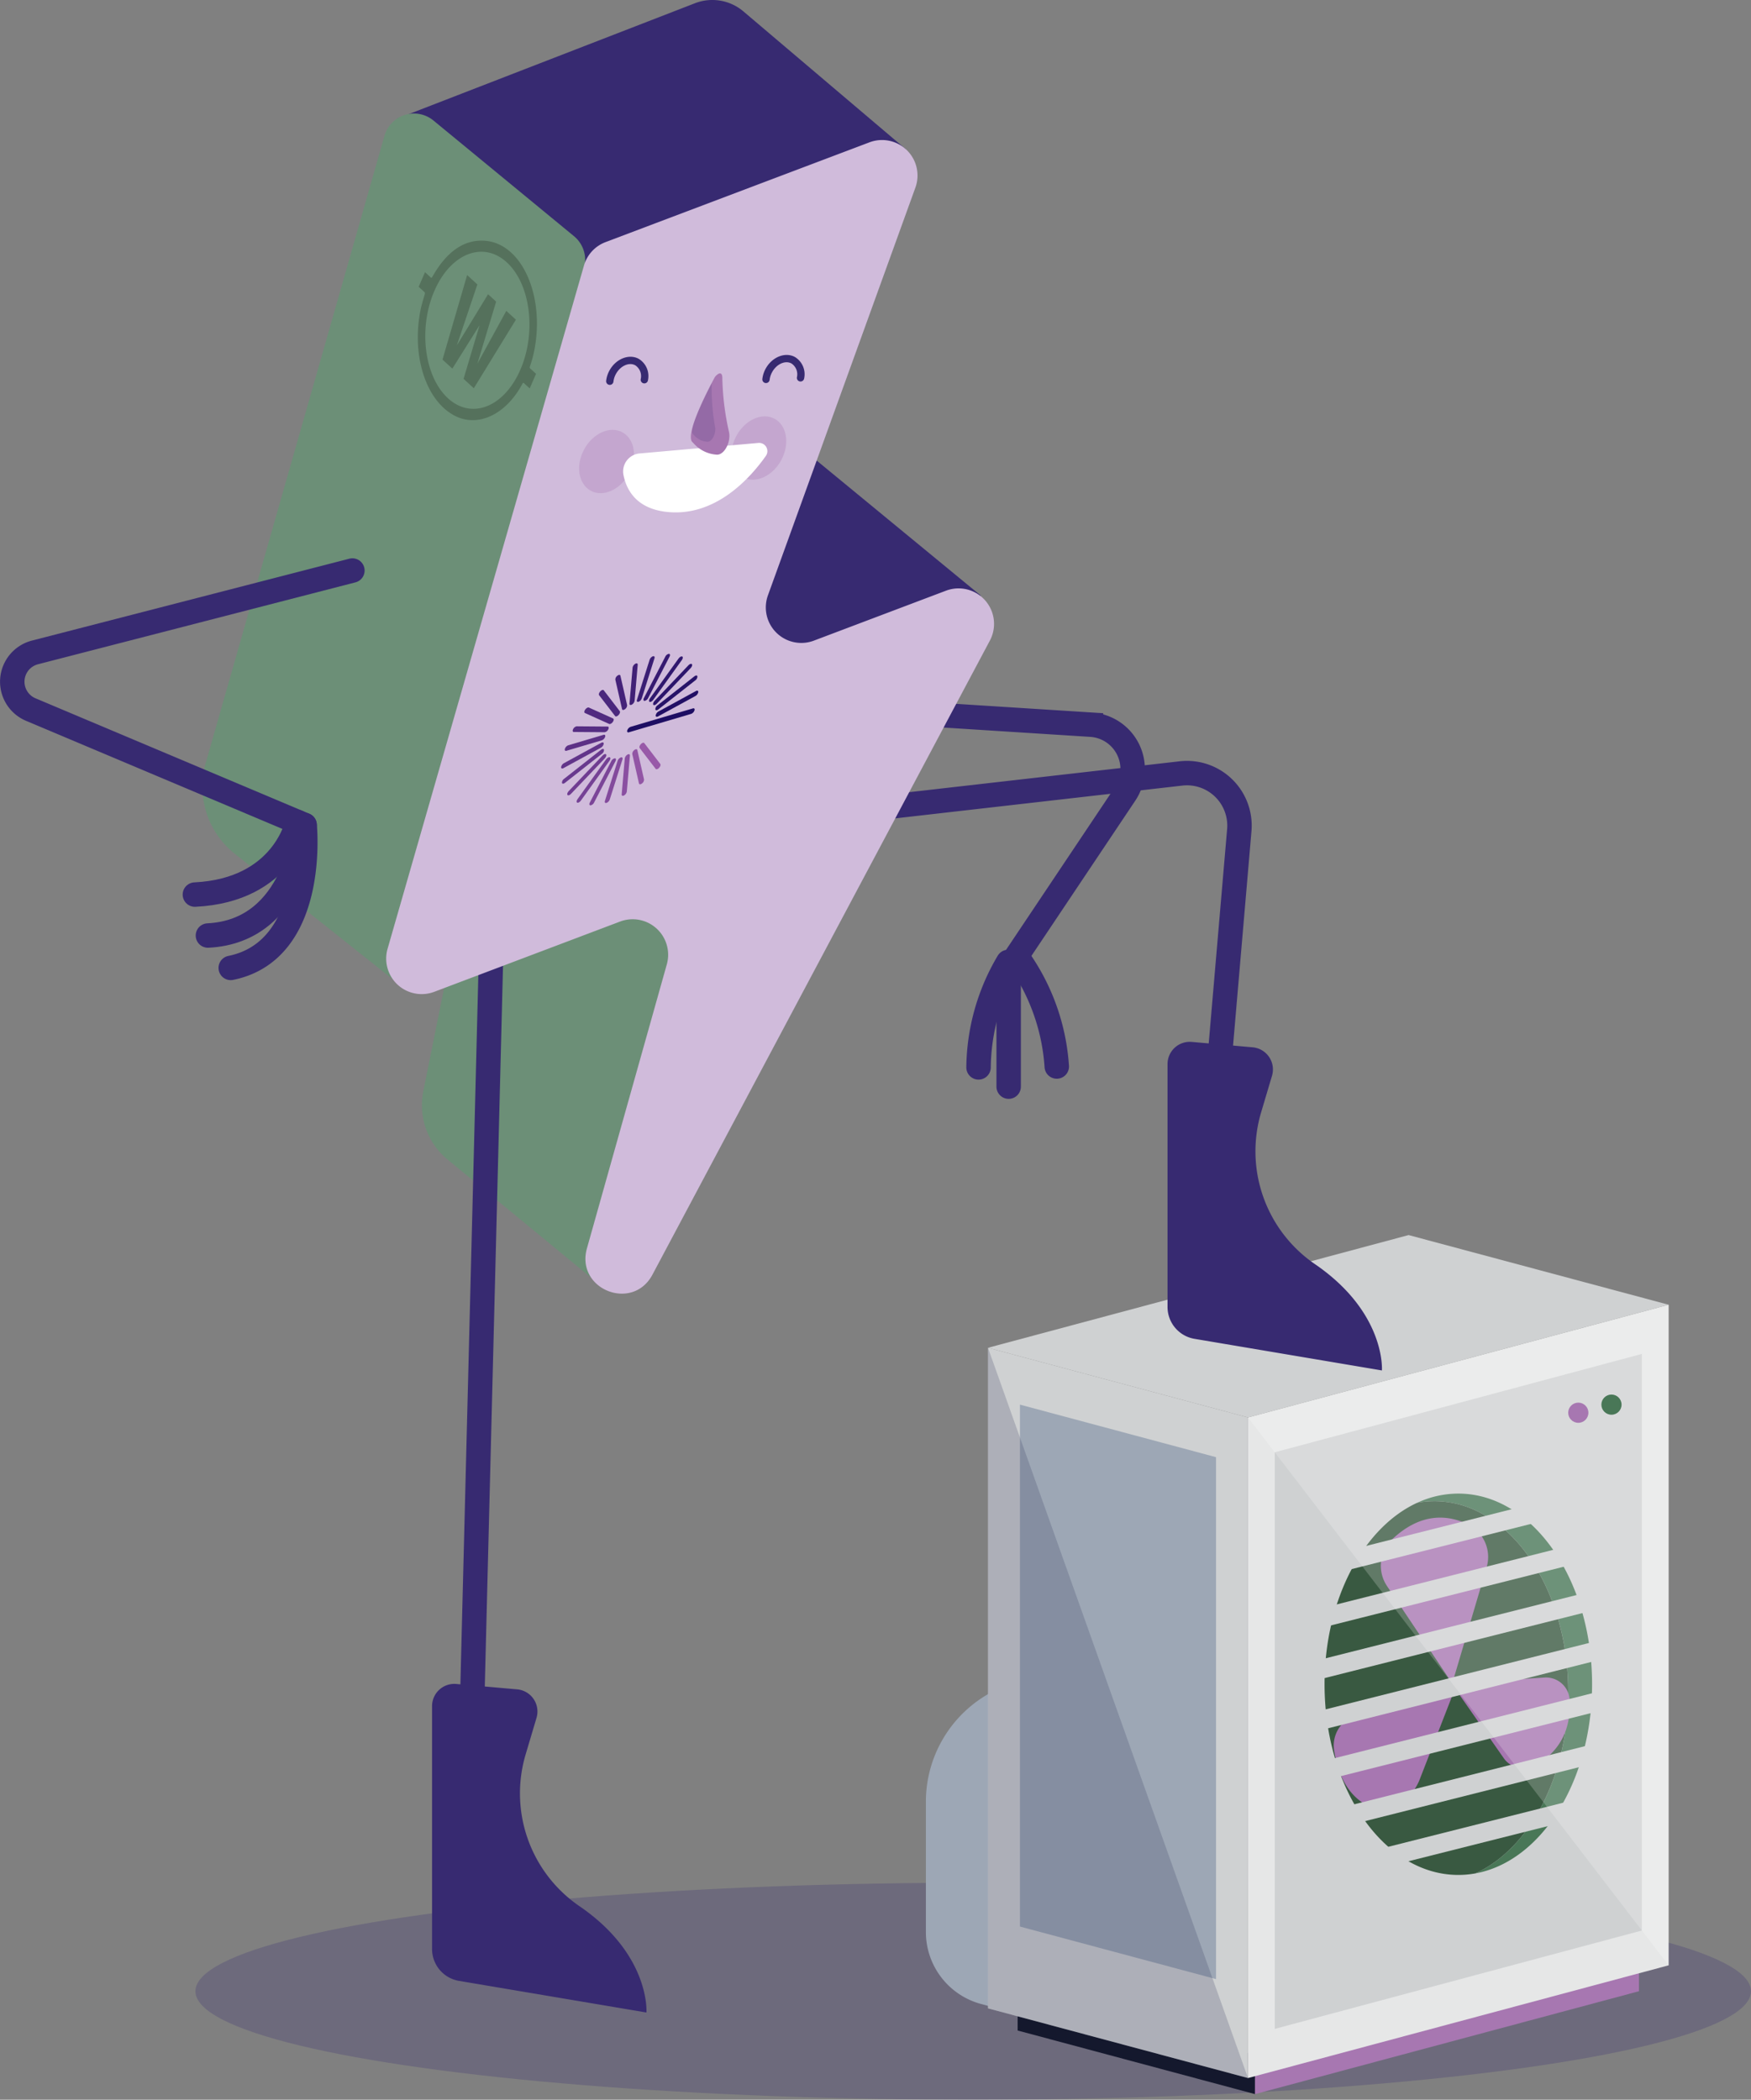 <svg xmlns="http://www.w3.org/2000/svg" xmlns:xlink="http://www.w3.org/1999/xlink" width="368.099" height="441.368" viewBox="0 0 368.099 441.368">
  <rect x="0" y="0" width="368.099" height="441.368" fill="#808080" stroke="none"/>
  <defs>
    <clipPath id="clip-path">
      <path id="Path_5598" data-name="Path 5598" d="M231.375,268.7l27.236-8.059-9.763,30.819-27.236,8.059Z" transform="translate(-221.612 -260.642)" fill="none"/>
    </clipPath>
    <clipPath id="clip-path-2">
      <path id="Path_5597" data-name="Path 5597" d="M221.612,299.52l27.236-8.059,9.763-30.819L231.375,268.7Z" transform="translate(-221.612 -260.642)" fill="none"/>
    </clipPath>
  </defs>
  <g id="Mega_wattje_show_off_airco" data-name="Mega wattje show off airco" transform="translate(185.339 220.684)">
    <g id="Group_3125" data-name="Group 3125" transform="translate(-182.76 -220.684)">
      <g id="Group_3097" data-name="Group 3097" transform="translate(86.112 155.339)">
        <path id="Path_5548" data-name="Path 5548" d="M211.406,418.221l-33.42-27.5a14.789,14.789,0,0,1-5.1-14.341l14.926-74.051,40.274,33.143Z" transform="translate(-172.594 -302.326)" fill="#6c8f77"/>
      </g>
      <g id="Group_3098" data-name="Group 3098" transform="translate(38.507 395.762)" opacity="0.26">
        <ellipse id="Ellipse_102" data-name="Ellipse 102" cx="163.506" cy="22.803" rx="163.506" ry="22.803" fill="#372a71"/>
      </g>
      <g id="Group_3101" data-name="Group 3101" transform="translate(192.06 259.614)">
        <path id="Path_5549" data-name="Path 5549" d="M390.3,754.875l14.614,4.03v-72.63h0a26.118,26.118,0,0,0-26.118,26.118V739.77A15.67,15.67,0,0,0,390.3,754.875Z" transform="translate(-378.794 -593.273)" fill="#9da7b5"/>
        <g id="Group_3099" data-name="Group 3099" transform="translate(19.293 150.693)">
          <path id="Path_5550" data-name="Path 5550" d="M466.24,836.248l-49.9-13.37v-8.252L466.24,828Z" transform="translate(-416.343 -806.368)" fill="#14182d"/>
          <path id="Path_5551" data-name="Path 5551" d="M513.454,828.434l80.716-21.628v-8.252l-80.716,21.628Z" transform="translate(-463.557 -798.554)" fill="#a777b1"/>
        </g>
        <path id="Path_5552" data-name="Path 5552" d="M458.87,704.884l-54.66-14.646V551.381l54.66,14.646Z" transform="translate(-391.151 -527.689)" fill="#cfd1d2"/>
        <g id="Group_3100" data-name="Group 3100" transform="translate(19.779 35.643)">
          <path id="Path_5553" data-name="Path 5553" d="M417.288,574.64V684.35l41.22,11.045V585.685l-41.22-11.045Z" transform="translate(-417.288 -574.64)" fill="#9da7b5"/>
        </g>
        <path id="Path_5554" data-name="Path 5554" d="M510.591,696.324l88.422-23.692V533.775l-88.422,23.693Z" transform="translate(-442.872 -519.129)" fill="#e6e7e7"/>
        <path id="Path_5555" data-name="Path 5555" d="M521.531,695.769l77.179-20.68v-121.2l-77.179,20.68Z" transform="translate(-448.191 -528.907)" fill="#cfd1d2"/>
        <path id="Path_5556" data-name="Path 5556" d="M404.209,528.963l88.422-23.693,54.66,14.646L458.87,543.609Z" transform="translate(-391.151 -505.27)" fill="#cfd1d2"/>
        <path id="Path_5557" data-name="Path 5557" d="M458.87,704.884l-54.66-14.646V551.381Z" transform="translate(-391.151 -527.689)" fill="#252b52" opacity="0.2" style="mix-blend-mode: multiply;isolation: isolate"/>
        <path id="Path_5558" data-name="Path 5558" d="M611.567,652.71c0,17.851-8.187,32.978-19.5,38.158,13.829-2.521,24.518-19.358,24.518-39.754,0-22.134-12.587-40.08-28.12-40.08a20.476,20.476,0,0,0-8.636,1.931,20.046,20.046,0,0,1,3.621-.331C598.975,612.635,611.567,630.576,611.567,652.71Z" transform="translate(-476.533 -556.691)" fill="#497757"/>
        <path id="Path_5559" data-name="Path 5559" d="M541.912,652.628c0,22.134,12.587,40.08,28.116,40.08a19.918,19.918,0,0,0,3.6-.326c11.317-5.18,19.5-20.307,19.5-38.158,0-22.134-12.592-40.075-28.12-40.075a20.057,20.057,0,0,0-3.621.331C550.089,619.668,541.912,634.791,541.912,652.628Z" transform="translate(-458.1 -558.206)" fill="#395941"/>
        <path id="Path_5560" data-name="Path 5560" d="M579.952,655.729l7.225-24.4a7.664,7.664,0,0,0-4.026-9.105c-3.977-1.888-9.708-2.6-15.844,3.22a7.664,7.664,0,0,0-1.059,9.817Z" transform="translate(-469.298 -561.47)" fill="#a777b1"/>
        <path id="Path_5561" data-name="Path 5561" d="M593.889,687.532l10.979,15.719c1.625,2.326,4.841,2.749,7.578.956,3.2-2.1,6.6-5.977,6.264-12.946a4.97,4.97,0,0,0-5.374-4.974Z" transform="translate(-483.371 -593.273)" fill="#a777b1"/>
        <path id="Path_5562" data-name="Path 5562" d="M571.586,688.722l-21.279,6.7a6.654,6.654,0,0,0-4.545,7.47c.644,3.872,2.509,10.834,9.811,12.5,3.217.733,6.953-3.379,8.143-6.439Z" transform="translate(-459.927 -594.462)" fill="#a777b1"/>
        <rect id="Rectangle_454" data-name="Rectangle 454" width="72.055" height="3.983" transform="translate(145.94 55.992) rotate(165.853)" fill="#cfd1d2"/>
        <rect id="Rectangle_455" data-name="Rectangle 455" width="72.055" height="3.983" transform="translate(145.94 66.728) rotate(165.853)" fill="#cfd1d2"/>
        <rect id="Rectangle_456" data-name="Rectangle 456" width="72.055" height="3.983" transform="translate(145.94 77.465) rotate(165.853)" fill="#cfd1d2"/>
        <rect id="Rectangle_457" data-name="Rectangle 457" width="72.055" height="3.983" transform="translate(145.94 88.201) rotate(165.853)" fill="#cfd1d2"/>
        <rect id="Rectangle_458" data-name="Rectangle 458" width="72.055" height="3.983" transform="translate(145.94 98.938) rotate(165.853)" fill="#cfd1d2"/>
        <rect id="Rectangle_459" data-name="Rectangle 459" width="72.055" height="3.983" transform="translate(145.94 109.675) rotate(165.853)" fill="#cfd1d2"/>
        <rect id="Rectangle_460" data-name="Rectangle 460" width="72.055" height="3.983" transform="translate(145.94 120.411) rotate(165.853)" fill="#cfd1d2"/>
        <rect id="Rectangle_461" data-name="Rectangle 461" width="72.055" height="3.983" transform="translate(145.94 131.148) rotate(165.853)" fill="#cfd1d2"/>
        <path id="Path_5563" data-name="Path 5563" d="M599.013,672.632V533.775l-88.422,23.693Z" transform="translate(-442.872 -519.129)" fill="#fff" opacity="0.2"/>
        <circle id="Ellipse_103" data-name="Ellipse 103" cx="2.121" cy="2.121" r="2.121" transform="translate(142.007 33.522)" fill="#497757"/>
        <circle id="Ellipse_104" data-name="Ellipse 104" cx="2.121" cy="2.121" r="2.121" transform="translate(135.034 35.223)" fill="#a777b1"/>
      </g>
      <path id="Path_5564" data-name="Path 5564" d="M397.163,426.486l8.436-98.222a11.042,11.042,0,0,0-12.254-11.915l-94.94,10.84" transform="translate(-147.65 -153.769)" fill="none" stroke="#372a71" stroke-miterlimit="10" stroke-width="5.138"/>
      <path id="Path_5565" data-name="Path 5565" d="M328.833,288.994l60.382,3.84a9.354,9.354,0,0,1,7.181,14.538l-24.487,36.591" transform="translate(-162.444 -140.505)" fill="none" stroke="#372a71" stroke-linecap="round" stroke-miterlimit="10" stroke-width="5.138"/>
      <line id="Line_72" data-name="Line 72" x1="5.428" y2="214.562" transform="translate(95.33 196.65)" fill="none" stroke="#372a71" stroke-miterlimit="10" stroke-width="5.138"/>
      <g id="Group_3124" data-name="Group 3124" transform="translate(39.97)">
        <g id="Group_3123" data-name="Group 3123">
          <g id="lightning">
            <g id="Group_3106" data-name="Group 3106">
              <g id="Group_3102" data-name="Group 3102" transform="translate(40.95)">
                <path id="Path_5566" data-name="Path 5566" d="M202.762,58.073,162.488,24.931,225.076.683A10.111,10.111,0,0,1,235.155,2.3l34.253,29.057Z" transform="translate(-162.488 0)" fill="#372a71"/>
              </g>
              <g id="Group_3103" data-name="Group 3103" transform="translate(61.885 92.07)">
                <path id="Path_5567" data-name="Path 5567" d="M243.507,235.579l-40.274-33.143,61.488-23.246L305,212.332Z" transform="translate(-203.234 -179.189)" fill="#372a71"/>
              </g>
              <g id="Group_3104" data-name="Group 3104" transform="translate(0 23.857)">
                <path id="Path_5568" data-name="Path 5568" d="M126,230.963,89.6,202.041a18.024,18.024,0,0,1-6.122-19.052l37.585-131.87a6.452,6.452,0,0,1,10.3-3.213l29.542,24.312a6.452,6.452,0,0,1,2.169,6.508Z" transform="translate(-82.79 -46.431)" fill="#6c8f77"/>
              </g>
              <g id="Group_3105" data-name="Group 3105" transform="translate(38.626 29.419)">
                <path id="Path_5569" data-name="Path 5569" d="M284.887,162.485,213.951,295.769c-4.2,7.887-16.191,3.074-13.772-5.527l16.792-59.695a7.463,7.463,0,0,0-9.823-9l-39.07,14.771a7.463,7.463,0,0,1-9.811-9.042L199.555,83.649a7.462,7.462,0,0,1,4.533-4.919l55.482-20.976a7.462,7.462,0,0,1,9.657,9.518l-31,85.709a7.463,7.463,0,0,0,9.657,9.519L275.66,152A7.463,7.463,0,0,1,284.887,162.485Z" transform="translate(-157.966 -57.255)" fill="#d0bbdb"/>
              </g>
            </g>
          </g>
          <g id="Group_3115" data-name="Group 3115" transform="translate(76.926 74.614)">
            <g id="Group_3107" data-name="Group 3107" transform="translate(40.783)">
              <path id="Path_5570" data-name="Path 5570" d="M312.143,150.932a.771.771,0,0,0,1.274-.492,4.354,4.354,0,0,1,.515-1.6c.935-1.714,2.755-2.54,4.059-1.842a2.727,2.727,0,0,1,1.155,2.935.771.771,0,0,0,1.522.241,4.237,4.237,0,0,0-1.949-4.535c-2.047-1.1-4.8.009-6.14,2.463a5.869,5.869,0,0,0-.693,2.163A.77.77,0,0,0,312.143,150.932Z" transform="translate(-311.88 -145.217)" fill="#372a71"/>
            </g>
            <g id="Group_3108" data-name="Group 3108" transform="translate(7.948 0.383)">
              <path id="Path_5571" data-name="Path 5571" d="M248.238,151.678a.771.771,0,0,0,1.274-.492,4.356,4.356,0,0,1,.515-1.6c.935-1.714,2.756-2.54,4.059-1.841a2.725,2.725,0,0,1,1.155,2.935.771.771,0,0,0,1.523.24,4.235,4.235,0,0,0-1.95-4.534c-2.047-1.1-4.8.008-6.14,2.463a5.875,5.875,0,0,0-.694,2.162A.77.77,0,0,0,248.238,151.678Z" transform="translate(-247.975 -145.963)" fill="#372a71"/>
            </g>
            <g id="Group_3109" data-name="Group 3109" transform="translate(0 13.7)" opacity="0.3">
              <ellipse id="Ellipse_105" data-name="Ellipse 105" cx="6.99" cy="5.362" rx="6.99" ry="5.362" transform="translate(0 12.299) rotate(-61.615)" fill="#a777b1"/>
            </g>
            <g id="Group_3110" data-name="Group 3110" transform="translate(32.001 10.864)" opacity="0.3">
              <ellipse id="Ellipse_106" data-name="Ellipse 106" cx="6.99" cy="5.362" rx="6.99" ry="5.362" transform="translate(0 12.299) rotate(-61.615)" fill="#a777b1"/>
            </g>
            <g id="Group_3111" data-name="Group 3111" transform="translate(11.516 18.484)">
              <path id="Path_5572" data-name="Path 5572" d="M283.357,181.2,258.4,183.41a3.8,3.8,0,0,0-3.41,4.5c.651,3.291,2.877,7.4,9.867,7.854,9.82.642,16.874-7.3,20.072-11.834A1.735,1.735,0,0,0,283.357,181.2Z" transform="translate(-254.92 -181.192)" fill="#fff"/>
            </g>
            <g id="Group_3114" data-name="Group 3114" transform="translate(25.758 3.874)">
              <g id="Group_3112" data-name="Group 3112">
                <path id="Path_5573" data-name="Path 5573" d="M287.518,153.84a2.2,2.2,0,0,1,.984-1.025c.356-.144.719-.067.751.817a55.786,55.786,0,0,0,1.361,11.255c.56,2.088-.844,4.96-2.464,4.959a7.071,7.071,0,0,1-5.009-2.479,1.614,1.614,0,0,1-.315-.33C281.652,165,286.308,156.084,287.518,153.84Z" transform="translate(-282.637 -152.757)" fill="#a777b1"/>
              </g>
              <g id="Group_3113" data-name="Group 3113" transform="translate(0.271 2.067)" opacity="0.17">
                <path id="Path_5574" data-name="Path 5574" d="M287.284,156.78a45.175,45.175,0,0,0,.685,9.094c.313,1.334-.566,3.194-1.542,3.212a3.992,3.992,0,0,1-2.99-1.531.945.945,0,0,1-.187-.209C282.466,165.863,287.284,156.78,287.284,156.78Z" transform="translate(-283.164 -156.78)" fill="#372a71"/>
              </g>
            </g>
          </g>
          <g id="Illustratie_1" data-name="Illustratie 1" transform="translate(71.328 133.921)">
            <g id="Group_3119" data-name="Group 3119">
              <g id="Group_3118" data-name="Group 3118" clip-path="url(#clip-path)">
                <g id="Group_3117" data-name="Group 3117">
                  <g id="Group_3116" data-name="Group 3116" clip-path="url(#clip-path-2)">
                    <path id="Path_5575" data-name="Path 5575" d="M263.91,268.466h0a1.2,1.2,0,0,0-.692.727l-2.665,8.413c-.1.318.045.509.327.425a1.2,1.2,0,0,0,.692-.727l2.665-8.412c.1-.319-.045-.509-.327-.426" transform="translate(-240.529 -264.436)" fill="#3a1e74"/>
                    <path id="Path_5576" data-name="Path 5576" d="M258.764,271.462h0a1.189,1.189,0,0,0-.584.812l-.65,7.557c-.025.286.2.386.495.223a1.189,1.189,0,0,0,.584-.813l.65-7.556c.024-.286-.2-.386-.495-.223" transform="translate(-239.074 -265.865)" fill="#402076"/>
                    <path id="Path_5577" data-name="Path 5577" d="M252.172,276.26h0a1.013,1.013,0,0,0-.436.843l1.409,6.185c.053.234.335.236.629.005a1.013,1.013,0,0,0,.436-.843l-1.409-6.185c-.053-.234-.335-.236-.629-.005" transform="translate(-236.253 -268.152)" fill="#442279"/>
                    <path id="Path_5578" data-name="Path 5578" d="M245.3,282.534h0c-.271.284-.386.649-.258.815l3.373,4.393c.127.166.45.07.72-.213s.385-.649.258-.815l-3.372-4.393c-.128-.166-.45-.071-.72.213" transform="translate(-232.978 -271.143)" fill="#4a277d"/>
                    <path id="Path_5579" data-name="Path 5579" d="M239.233,289.856h0c-.228.317-.256.645-.063.732l5.106,2.3c.193.087.535-.1.763-.417s.256-.645.063-.732L240,289.44c-.193-.087-.534.1-.762.417" transform="translate(-230.086 -274.633)" fill="#512a80"/>
                    <path id="Path_5580" data-name="Path 5580" d="M234.384,297.727h0c-.17.329-.109.6.137.6l6.491.052a1.042,1.042,0,0,0,.753-.592c.171-.329.109-.6-.136-.6l-6.491-.052a1.042,1.042,0,0,0-.753.592" transform="translate(-227.775 -278.385)" fill="#562e83"/>
                    <path id="Path_5581" data-name="Path 5581" d="M231.083,303.529h0c-.1.318.045.509.327.425l7.434-2.2a1.2,1.2,0,0,0,.692-.727c.1-.319-.045-.509-.327-.426l-7.434,2.2a1.2,1.2,0,0,0-.692.727" transform="translate(-226.201 -280.06)" fill="#5d3186"/>
                    <path id="Path_5582" data-name="Path 5582" d="M229.555,308.9h0c-.025.286.2.385.495.223l7.871-4.3a1.189,1.189,0,0,0,.584-.813c.025-.286-.2-.385-.495-.223l-7.871,4.3a1.189,1.189,0,0,0-.584.813" transform="translate(-225.473 -281.579)" fill="#62358a"/>
                    <path id="Path_5583" data-name="Path 5583" d="M229.9,313.518h0c.053.234.335.236.629.005l7.771-6.111a1.013,1.013,0,0,0,.436-.843c-.053-.234-.335-.236-.629,0l-7.771,6.111a1.012,1.012,0,0,0-.436.842" transform="translate(-225.639 -282.885)" fill="#68398e"/>
                    <path id="Path_5584" data-name="Path 5584" d="M232.108,317.075h0c.128.166.45.071.72-.213l7.141-7.5c.27-.284.386-.649.258-.815s-.45-.071-.72.213l-7.141,7.5c-.27.284-.386.649-.258.815" transform="translate(-226.69 -283.891)" fill="#6f3c91"/>
                    <path id="Path_5585" data-name="Path 5585" d="M236.015,319.326h0c.193.087.535-.1.763-.417l6.025-8.385c.228-.317.256-.645.063-.732s-.535.1-.763.417l-6.025,8.385c-.228.318-.256.645-.063.732" transform="translate(-228.552 -284.528)" fill="#754195"/>
                    <path id="Path_5586" data-name="Path 5586" d="M241.359,320.118h0a1.043,1.043,0,0,0,.753-.592l4.5-8.695c.17-.329.109-.6-.137-.6a1.044,1.044,0,0,0-.753.592l-4.5,8.695c-.171.329-.109.6.136.6" transform="translate(-231.099 -284.752)" fill="#7b4598"/>
                    <path id="Path_5587" data-name="Path 5587" d="M247.776,319.4h0a1.2,1.2,0,0,0,.692-.727l2.665-8.412c.1-.319-.046-.509-.327-.426a1.2,1.2,0,0,0-.692.727l-2.665,8.413c-.1.318.046.509.327.425" transform="translate(-234.158 -284.547)" fill="#834a9c"/>
                    <path id="Path_5588" data-name="Path 5588" d="M254.829,317.21h0a1.19,1.19,0,0,0,.584-.813l.65-7.556c.025-.286-.2-.386-.495-.223a1.188,1.188,0,0,0-.584.812l-.65,7.557c-.025.286.2.385.494.223" transform="translate(-237.52 -283.929)" fill="#8a4fa1"/>
                    <path id="Path_5589" data-name="Path 5589" d="M260.7,313.708h0a1.013,1.013,0,0,0,.436-.842l-1.409-6.186c-.053-.234-.335-.236-.629-.005a1.013,1.013,0,0,0-.436.843l1.409,6.185c.053.234.335.236.629.005" transform="translate(-239.622 -282.939)" fill="#9255a5"/>
                    <path id="Path_5590" data-name="Path 5590" d="M265.717,309.131h0c.27-.284.386-.649.258-.815l-3.372-4.393c-.128-.166-.45-.071-.72.213s-.386.648-.258.815L265,309.344c.127.166.45.071.72-.213" transform="translate(-241.04 -281.645)" fill="#9859a8"/>
                    <path id="Path_5591" data-name="Path 5591" d="M270.724,290.211h0c.1-.319-.045-.509-.326-.426l-13.106,3.878a1.2,1.2,0,0,0-.692.727c-.1.318.046.509.327.425l13.106-3.878a1.2,1.2,0,0,0,.692-.727" transform="translate(-238.607 -274.802)" fill="#1e0e63"/>
                    <path id="Path_5592" data-name="Path 5592" d="M277.205,282.853h0c.025-.286-.2-.386-.494-.223l-7.871,4.3a1.189,1.189,0,0,0-.584.812c-.025.286.2.386.495.223l7.871-4.3a1.189,1.189,0,0,0,.584-.812" transform="translate(-244.289 -271.294)" fill="#220f65"/>
                    <path id="Path_5593" data-name="Path 5593" d="M276.95,276.521h0c-.053-.234-.335-.236-.629-.005l-7.771,6.111a1.013,1.013,0,0,0-.436.843c.053.234.335.236.629.005l7.771-6.111a1.013,1.013,0,0,0,.436-.843" transform="translate(-244.217 -268.276)" fill="#271368"/>
                    <path id="Path_5594" data-name="Path 5594" d="M275.343,271.646h0c-.127-.166-.45-.071-.72.213l-7.141,7.5c-.27.284-.385.649-.258.815s.45.071.72-.213l7.141-7.5c.271-.284.386-.649.258-.815" transform="translate(-243.762 -265.952)" fill="#2c156c"/>
                    <path id="Path_5595" data-name="Path 5595" d="M272.492,268.561h0c-.193-.087-.535.1-.763.417l-6.025,8.385c-.228.318-.256.645-.063.732s.534-.1.763-.417l6.025-8.385c.228-.317.256-.645.063-.732" transform="translate(-242.956 -264.482)" fill="#30186e"/>
                    <path id="Path_5596" data-name="Path 5596" d="M268.593,267.477h0a1.044,1.044,0,0,0-.753.592l-4.5,8.7c-.171.329-.109.6.136.6a1.043,1.043,0,0,0,.753-.592l4.5-8.7c.17-.329.109-.6-.137-.6" transform="translate(-241.853 -263.965)" fill="#361a71"/>
                  </g>
                </g>
              </g>
            </g>
          </g>
          <g id="Group_3122" data-name="Group 3122" transform="translate(45.286 50.577)">
            <g id="Group_3120" data-name="Group 3120">
              <path id="Path_5599" data-name="Path 5599" d="M171.109,108.139l1.327-3.066c.4.362.792.712,1.178,1.084.148.142.232.129.363-.1,3.04-5.4,6.833-8.023,11.314-7.567,7.318.746,12.007,10.843,10.341,21.778a25.768,25.768,0,0,1-1.133,4.614c-.081.233-.053.344.08.461.4.351.791.719,1.2,1.095l-1.327,3.066c-.393-.359-.783-.7-1.162-1.07-.157-.152-.247-.146-.384.11-3.4,6.392-9.232,9.19-14.087,6.768-6.141-3.063-9.274-12.626-7.306-22.362.22-1.089.556-2.138.864-3.192.085-.291.066-.411-.1-.552C171.887,108.867,171.506,108.5,171.109,108.139Zm21.376,17.429c3.414-7.88,2.137-17.982-2.851-22.561s-11.816-1.874-15.226,6-2.135,17.992,2.851,22.562S189.07,133.447,192.485,125.568Z" transform="translate(-170.928 -98.435)" fill="#55715c"/>
            </g>
            <g id="Group_3121" data-name="Group 3121" transform="translate(5.189 7.24)">
              <path id="Path_5600" data-name="Path 5600" d="M185.455,134.347l3.364-11.28-5.722,9.126-2.07-1.894,5.178-17.773,2.154,1.971-4.33,12.837,6.576-10.776,1.7,1.553-3.947,13.047,6.08-11.1,2.019,1.848L187.61,136.32Z" transform="translate(-181.027 -112.526)" fill="#55715c"/>
            </g>
          </g>
        </g>
      </g>
      <path id="Path_5601" data-name="Path 5601" d="M194.637,690.032l-12.8-1.132a4.676,4.676,0,0,0-5.087,4.658v51.053a6.794,6.794,0,0,0,5.663,6.7l39.405,6.648s.863-11.966-13.811-22.165l-.438-.3a28.732,28.732,0,0,1-11.142-31.8l2.282-7.668A4.676,4.676,0,0,0,194.637,690.032Z" transform="translate(-88.501 -334.926)" fill="#372a71"/>
      <path id="Path_5602" data-name="Path 5602" d="M495.555,427.366l-12.8-1.132a4.676,4.676,0,0,0-5.088,4.658v51.053a6.793,6.793,0,0,0,5.664,6.7l39.405,6.648s.863-11.966-13.811-22.165l-.438-.3a28.733,28.733,0,0,1-11.142-31.8l2.282-7.667A4.675,4.675,0,0,0,495.555,427.366Z" transform="translate(-234.804 -207.221)" fill="#372a71"/>
      <path id="Path_5603" data-name="Path 5603" d="M76.5,233.4,9.767,250.617a6.354,6.354,0,0,0-.88,12.007l57.57,24.269s2.74,26.34-15.529,30.037" transform="translate(-5 -113.474)" fill="none" stroke="#372a71" stroke-linecap="round" stroke-linejoin="round" stroke-width="5.138"/>
      <path id="Path_5604" data-name="Path 5604" d="M105.377,337.516s-1.6,22.317-20.324,23.23" transform="translate(-43.921 -164.096)" fill="none" stroke="#372a71" stroke-linecap="round" stroke-linejoin="round" stroke-width="5.138"/>
      <path id="Path_5605" data-name="Path 5605" d="M101.31,336.307s-2.865,14.331-21.59,15.244" transform="translate(-41.328 -163.508)" fill="none" stroke="#372a71" stroke-linecap="round" stroke-linejoin="round" stroke-width="5.138"/>
      <path id="Path_5606" data-name="Path 5606" d="M406.58,393.537a44.276,44.276,0,0,0-6.238,22.165" transform="translate(-197.209 -191.333)" fill="none" stroke="#372a71" stroke-linecap="round" stroke-linejoin="round" stroke-width="5.138"/>
      <path id="Path_5607" data-name="Path 5607" d="M425.3,415.692a44.277,44.277,0,0,0-7.448-21.789" transform="translate(-205.724 -191.511)" fill="none" stroke="#372a71" stroke-linecap="round" stroke-linejoin="round" stroke-width="5.138"/>
      <line id="Line_73" data-name="Line 73" y2="24.958" transform="translate(209.464 203.457)" fill="none" stroke="#372a71" stroke-linecap="round" stroke-miterlimit="10" stroke-width="5.138"/>
    </g>
  </g>
</svg>
